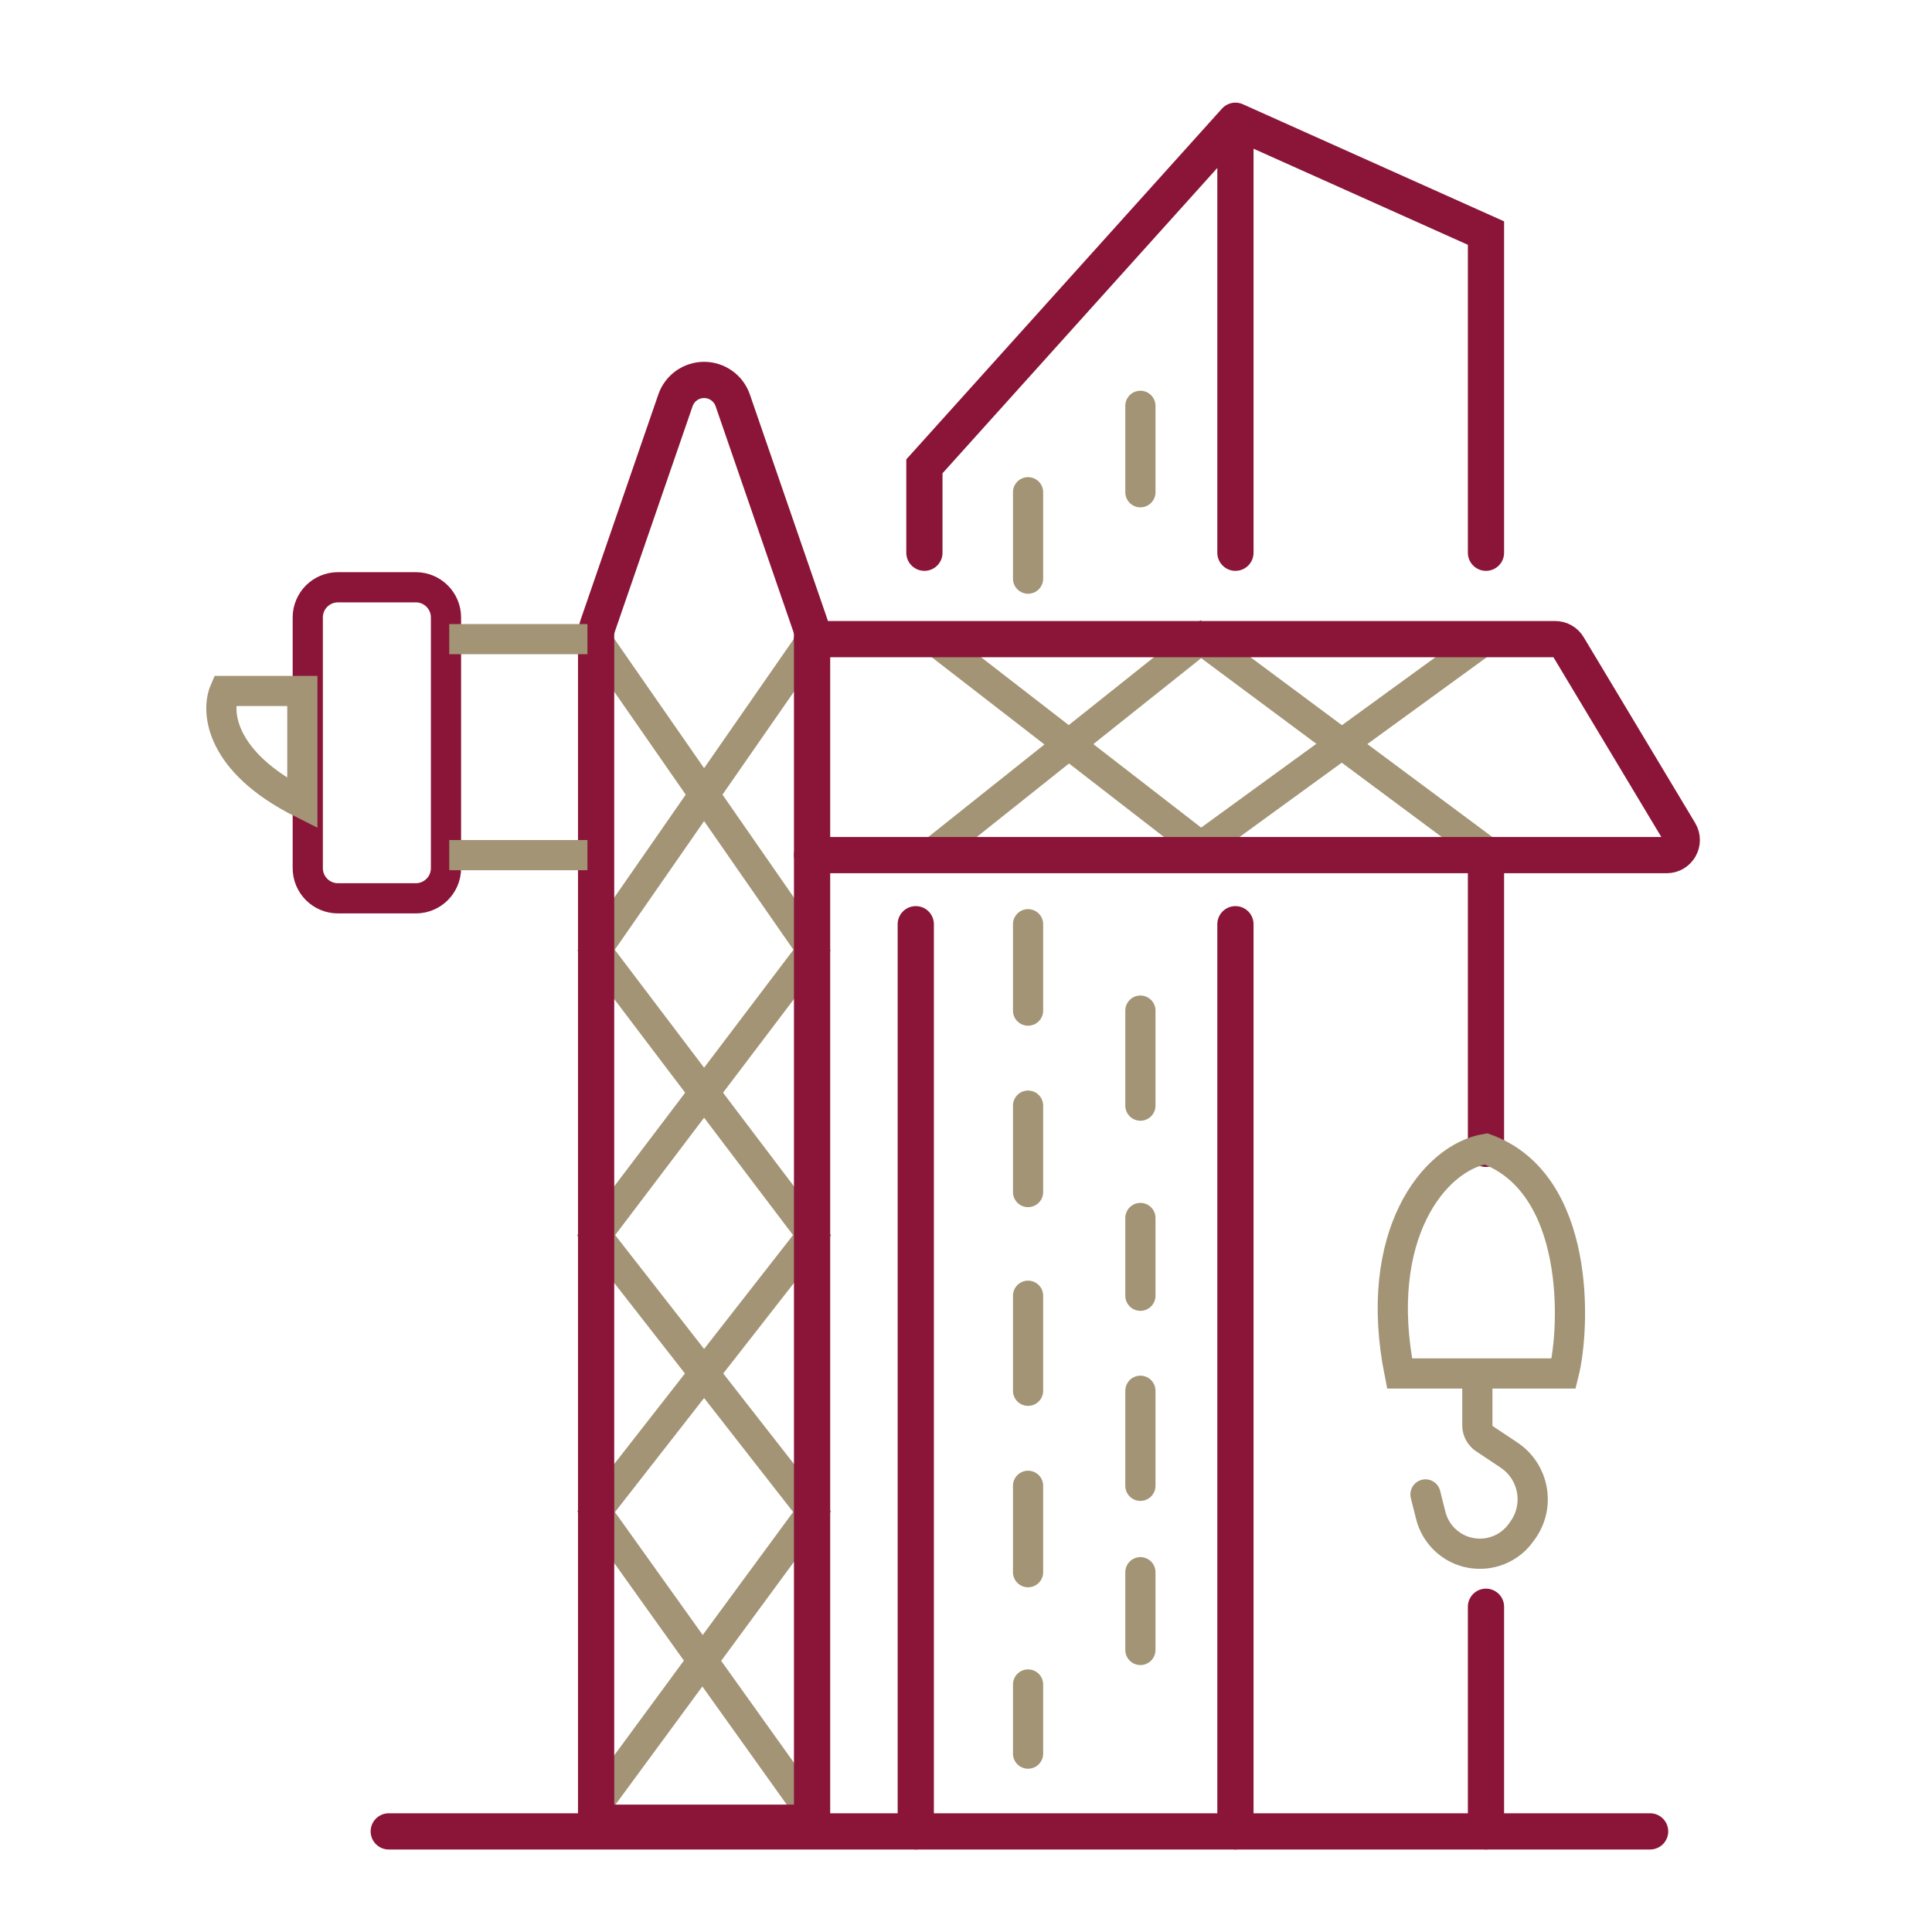 <svg width="64" height="64" viewBox="0 0 64 64" fill="none" xmlns="http://www.w3.org/2000/svg">
<path d="M26.901 21.172L19.747 31.475L26.901 40.919L19.747 50.078L26.901 60.094" stroke="#A29475"/>
<path d="M19.747 21.172L26.901 31.475L19.747 40.919L26.901 50.078L19.747 59.808" stroke="#A29475"/>
<path d="M30.908 21.172L39.78 28.04L49.225 21.172" stroke="#A29475"/>
<path d="M30.801 28.326L39.78 21.172L49.404 28.326" stroke="#A29475"/>
<path d="M30.622 18.31V15.448L40.925 4M40.925 4L49.225 7.721V18.31M40.925 4V18.31" stroke="#8A1538" stroke-width="1.2" stroke-linecap="round"/>
<path d="M24.272 13.26L26.847 20.727C26.883 20.832 26.901 20.942 26.901 21.053V60.38H19.747V21.053C19.747 20.942 19.765 20.832 19.801 20.727L22.376 13.26C22.515 12.857 22.897 12.586 23.324 12.586C23.751 12.586 24.133 12.857 24.272 13.26Z" stroke="#8A1538" stroke-width="1.2" stroke-linecap="round"/>
<path d="M13.774 19.454H11.195C10.643 19.454 10.195 19.902 10.195 20.454V28.758C10.195 29.31 10.643 29.758 11.195 29.758H13.774C14.327 29.758 14.774 29.31 14.774 28.758V20.454C14.774 19.902 14.327 19.454 13.774 19.454Z" stroke="#8A1538"/>
<path d="M14.881 21.172H19.46M19.46 28.327H14.881M10.016 22.889H7.44C7.154 23.557 7.268 25.236 10.016 26.61V22.889Z" stroke="#A29475"/>
<path d="M12.878 60.667H54.662" stroke="#8A1538" stroke-width="1.2" stroke-linecap="round"/>
<path d="M26.901 21.172H51.517C51.693 21.172 51.856 21.264 51.946 21.415L55.639 27.569C55.839 27.903 55.599 28.327 55.21 28.327H26.901" stroke="#8A1538" stroke-width="1.2" stroke-linecap="round"/>
<path d="M30.336 30.616V60.667M40.925 30.616V60.667M49.225 28.613V38.057M49.225 53.226V60.667" stroke="#8A1538" stroke-width="1.2" stroke-linecap="round"/>
<path d="M34.056 30.616V33.478M37.777 33.478V36.626M34.056 36.626V39.488M37.777 40.347V42.923M34.056 42.923V46.071M37.777 46.071V49.219M34.056 49.219V52.081M37.777 52.081V54.657M34.056 55.801V58.091M34.056 16.306V19.168M37.777 13.444V16.306" stroke="#A29475" stroke-linecap="round"/>
<path d="M51.8 45.498H46.363C45.447 40.919 47.508 38.343 49.225 38.057C52.373 39.202 52.182 43.972 51.8 45.498Z" stroke="#A29475"/>
<path d="M47.706 49.384C47.639 49.116 47.368 48.953 47.1 49.02C46.832 49.087 46.669 49.358 46.736 49.626L47.706 49.384ZM47.395 50.199L46.91 50.32L47.395 50.199ZM50.38 50.779L49.975 50.485L50.38 50.779ZM47.836 50.978L47.483 51.332L47.836 50.978ZM49.179 47.662L48.901 48.078L49.179 47.662ZM48.439 45.498V47.213H49.439V45.498H48.439ZM48.901 48.078L49.712 48.618L50.266 47.786L49.456 47.246L48.901 48.078ZM50.032 50.407L49.975 50.485L50.784 51.073L50.84 50.995L50.032 50.407ZM47.88 50.078L47.706 49.384L46.736 49.626L46.91 50.32L47.88 50.078ZM48.19 50.625C48.039 50.474 47.932 50.285 47.88 50.078L46.91 50.32C47.006 50.703 47.204 51.053 47.483 51.332L48.19 50.625ZM49.975 50.485C49.55 51.07 48.702 51.137 48.19 50.625L47.483 51.332C48.429 52.278 49.997 52.155 50.784 51.073L49.975 50.485ZM49.712 48.618C50.307 49.015 50.453 49.828 50.032 50.407L50.84 50.995C51.596 49.957 51.335 48.498 50.266 47.786L49.712 48.618ZM48.439 47.213C48.439 47.561 48.612 47.885 48.901 48.078L49.456 47.246C49.445 47.238 49.439 47.226 49.439 47.213H48.439Z" fill="#A29475"/>
</svg>

